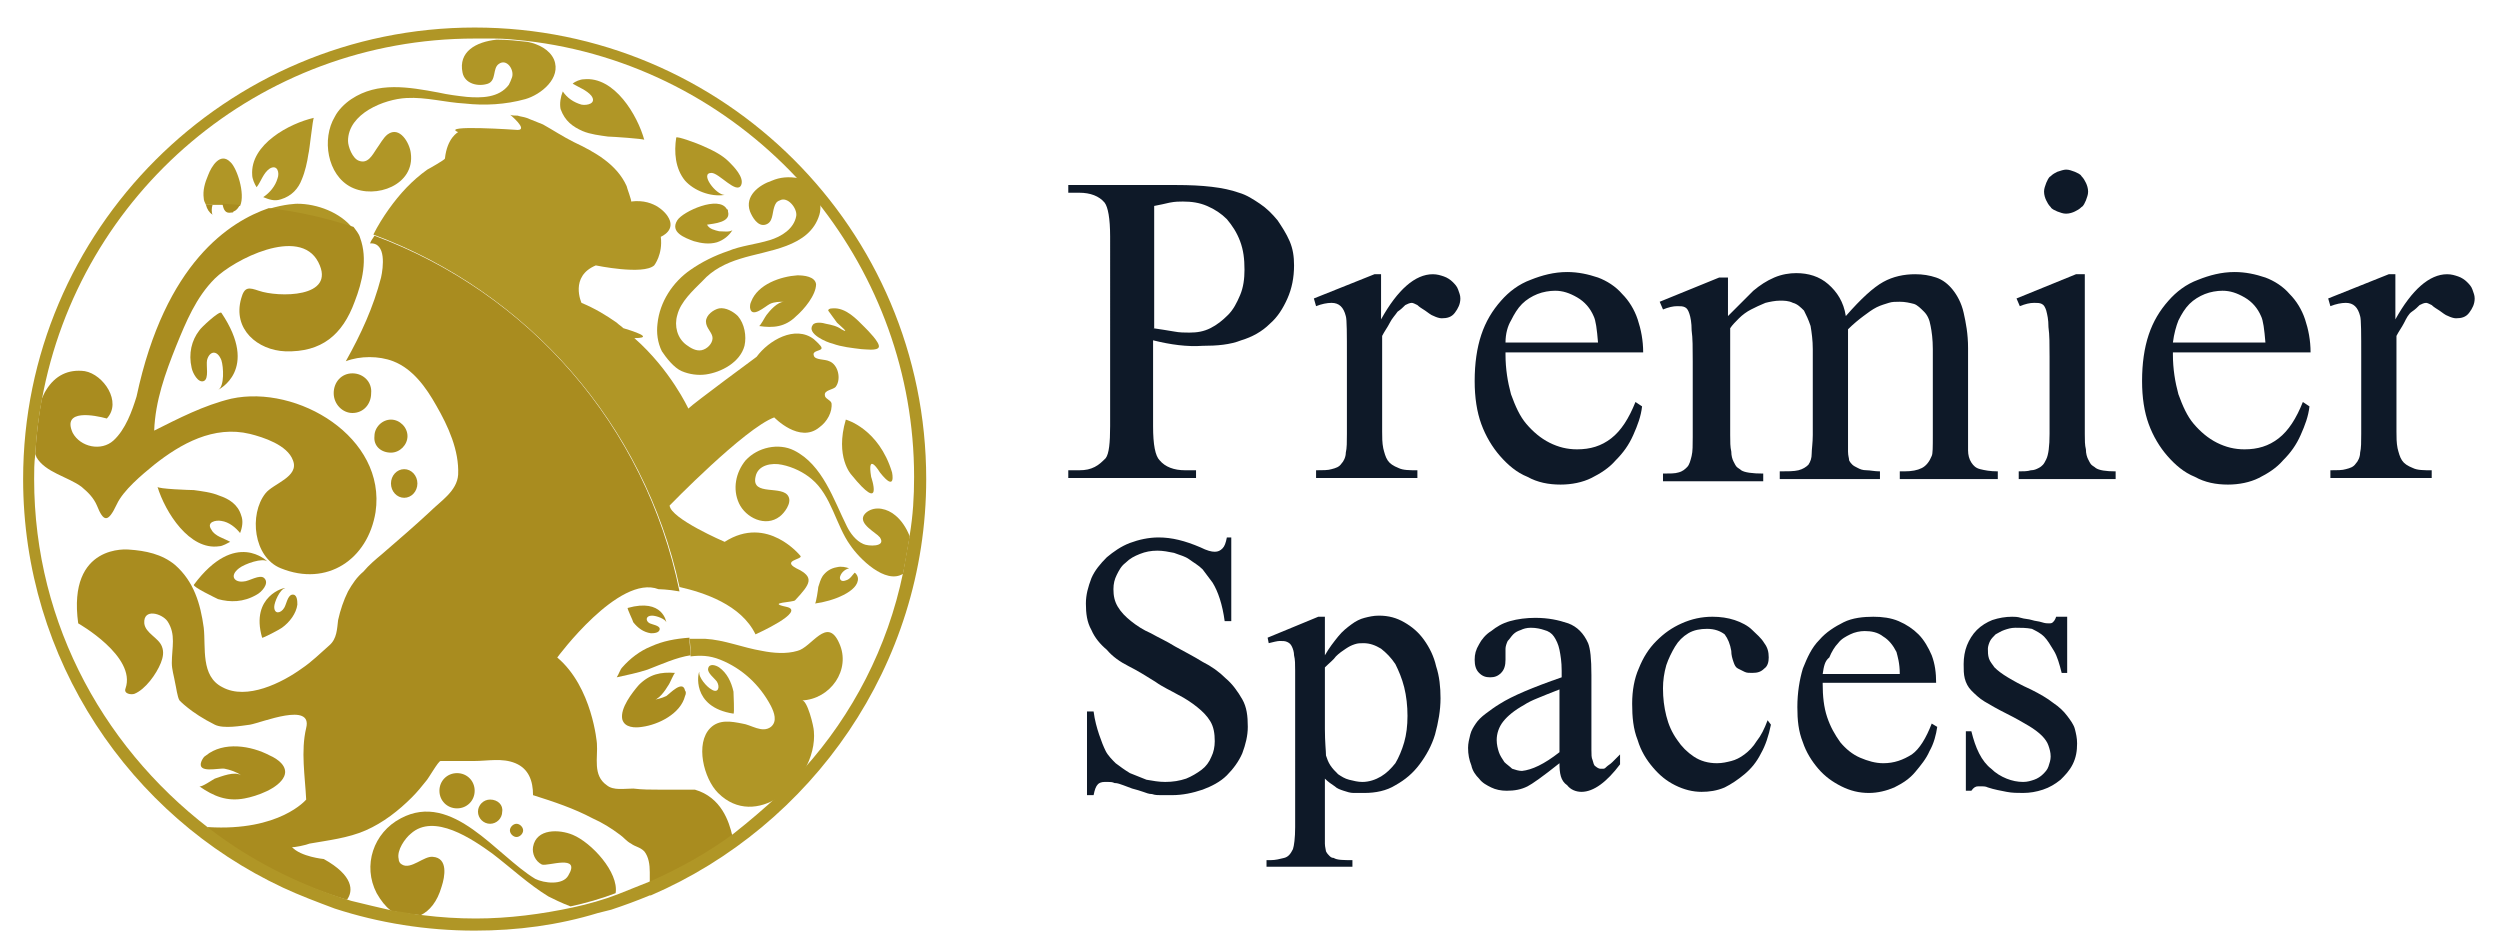 <?xml version="1.0" encoding="utf-8"?>
<!-- Generator: Adobe Illustrator 24.1.0, SVG Export Plug-In . SVG Version: 6.00 Build 0)  -->
<svg version="1.1" id="Capa_1" xmlns="http://www.w3.org/2000/svg" xmlns:xlink="http://www.w3.org/1999/xlink" x="0px" y="0px"
	 viewBox="0 0 227 86" style="enable-background:new 0 0 227 86;" xml:space="preserve">
<style type="text/css">
	.st0{fill:none;}
	.st1{fill:#B09626;}
	.st2{fill:#A98C1F;}
	.st3{fill:#0E1928;}
</style>
<g>
	<g>
		<path class="st0" d="M59.1,79.1c0-0.7-0.1-1.4-0.5-1.9c-0.3-0.4-0.8-0.5-1.2-0.7c-0.3-0.2-0.6-0.5-1-0.8c-0.8-0.6-1.6-1.1-2.5-1.5
			c-1.7-0.9-3.6-1.5-5.4-2.1c0-1.2-0.3-2.4-1.6-2.9c-1.2-0.5-2.5-0.2-3.8-0.2c-1,0-2,0-3,0c-0.2,0-1.2,1.6-1.3,1.8
			c-0.4,0.5-0.9,1-1.3,1.5c-1.2,1.2-2.6,2.3-4.2,3c-1.6,0.7-3.4,0.9-5.1,1.2c-0.2,0-1.5,0.4-1.6,0.3c0.8,0.9,2.9,1.1,2.9,1.1
			c2.7,1.5,2.7,2.9,2.2,3.8c1.3,0.4,2.5,0.7,3.8,0.9c-0.5-0.4-0.9-0.9-1.3-1.6c-1.3-2.5-0.3-5.5,2.2-6.8c4.7-2.5,8.6,3.4,12.2,5.5
			c0.8,0.4,2.5,0.6,3-0.3c1.2-2-2-0.8-2.4-1c-0.6-0.3-0.9-1-0.8-1.6c0.3-1.7,2.4-1.6,3.6-1.1c1.7,0.7,4.2,3.4,4,5.4
			c1-0.4,2-0.8,3-1.2C59.1,79.7,59.1,79.3,59.1,79.1z M41.5,73.3c-0.9,0-1.6-0.7-1.6-1.6s0.7-1.6,1.6-1.6c0.9,0,1.6,0.7,1.6,1.6
			S42.4,73.3,41.5,73.3z M44.5,74.8c-0.6,0-1.1-0.5-1.1-1.1c0-0.6,0.5-1.1,1.1-1.1c0.6,0,1.1,0.5,1.1,1.1
			C45.7,74.3,45.2,74.8,44.5,74.8z M46.9,76c-0.3,0-0.6-0.3-0.6-0.6c0-0.3,0.3-0.6,0.6-0.6c0.3,0,0.6,0.3,0.6,0.6
			C47.5,75.7,47.2,76,46.9,76z"/>
		<path class="st0" d="M19,75.1C19,75.1,19,75.1,19,75.1c6.6,0.3,9-2.5,9-2.5c-0.1-2.1-0.5-4.4,0-6.5c0.6-2.4-4.1-0.5-5.1-0.3
			c-0.8,0.1-2.4,0.4-3.2,0c-2.2-1.1-3.2-2.2-3.2-2.2c-0.3-0.3-0.4-1.2-0.4-1.6c-0.1-0.6-0.3-1.2-0.3-1.8c0-1.3,0.4-2.5-0.4-3.8
			c-0.5-0.7-2.2-1.2-2.1,0.2c0.1,0.9,1.3,1.3,1.6,2.1c0.2,0.5,0,1-0.1,1.5c-0.4,1-1.4,2.4-2.4,2.8c-0.3,0.1-1,0.1-0.8-0.5
			c0.9-2.9-4.3-5.9-4.3-5.9c-1-7.3,4.6-6.7,4.6-6.7c1.5,0.2,3,0.4,4.2,1.4c1.7,1.5,2.3,3.6,2.6,5.7c0.2,1.8-0.3,4.3,1.7,5.4
			c2.3,1.2,5.4-0.3,7.2-1.7c0.9-0.6,1.7-1.4,2.5-2.1c0.7-0.6,0.7-1.5,0.8-2.3c0.1-0.9,0.5-1.8,0.9-2.6c0.3-0.7,0.8-1.3,1.4-1.8
			c0.6-0.5,1.2-1.1,1.7-1.6c1.4-1.3,2.8-2.5,4.3-3.8c1-0.9,2.5-1.9,2.6-3.4c0.1-2.2-0.9-4.4-2-6.3c-0.9-1.6-2.1-3.3-3.9-4
			c-1.3-0.5-2.9-0.5-4.3,0c1.3-2.5,2.4-4.9,3.2-7.6c0.2-0.9,0.5-3.2-1-3.1c0.1-0.2,0.2-0.4,0.4-0.7c0.4-0.8,0.9-1.6,1.4-2.3
			c1-1.4,2.1-2.6,3.5-3.6c0.1-0.1,1.6-0.9,1.6-1c0.1-1.9,1.2-2.4,1.2-2.4c-1.7-0.7,5.4-0.2,5.4-0.2c0.9,0-0.7-1.4-0.7-1.4
			c0.1,0.1,0.6,0,0.7,0.1c0.3,0,0.5,0.1,0.8,0.2c0.5,0.1,1,0.3,1.5,0.6c1,0.5,1.9,1.1,2.8,1.6c1.9,0.9,3.9,2,4.8,4
			c0,0,0.5,1.3,0.4,1.4c2.3-0.3,3.3,1.3,3.3,1.3c0.9,1.3-0.6,1.9-0.6,1.9c0.1,1.6-0.6,2.6-0.6,2.6c-1,0.9-5.3,0-5.3,0
			c-2.4,1-1.3,3.4-1.3,3.4c1.2,0.5,2.2,1.1,3.2,1.8c0.2,0.2,0.4,0.3,0.6,0.5c2.1,0.6,2.3,0.9,1,0.9c3.2,3,4.9,6.4,4.9,6.4
			c0.5-0.4,6.2-4.7,6.2-4.7c1.1-1.5,3.4-2.8,5.2-1.6c0.1,0.1,0.7,0.6,0.7,0.8c0,0.3-0.9,0.2-0.7,0.7c0.1,0.5,1.1,0.4,1.4,0.5
			c0.8,0.4,1.1,1.6,0.6,2.3c-0.2,0.3-1.1,0.3-1,0.8c0,0.3,0.5,0.3,0.6,0.7c0.2,0.9-0.4,1.7-1.1,2.2c-1.9,1.5-4.1-0.9-4.1-0.9
			c-2.6,1-9.5,8-9.5,8c0.1,1.2,5,3.3,5,3.3c3.9-2.5,6.9,1.3,6.9,1.3c0.2,0.3-1.7,0.5-0.4,1.1c1.7,0.9,1.4,1.4-0.1,2.9
			c-0.2,0.2-2.8,0.2-0.8,0.6c1.8,0.4-2.8,2.5-2.8,2.5c-1.3-2.8-4.7-3.8-6.8-4.2c-1.1-0.2-1.9-0.2-1.9-0.2c-3.7-1.4-9.2,6.2-9.2,6.2
			c3.2,2.7,3.6,7.8,3.6,7.8c0.1,1.3-0.4,2.9,0.9,3.8c0.7,0.5,1.7,0.3,2.4,0.3c0.8,0,1.6,0.1,2.4,0.1c0.6,0,1.1,0,1.7,0
			c0.5,0,1,0,1.5,0c2.4,0.7,3.2,2.9,3.4,4.2c1.5-1.1,2.8-2.2,4.1-3.5c-1.7,1.1-3.8,1.3-5.5-0.4c-1.3-1.3-2-4.4-0.7-5.9
			c0.8-0.8,1.9-0.6,2.9-0.4c0.7,0.2,1.8,1,2.6,0.3c0.6-0.5,0.3-1.3,0-1.9c-1-1.9-2.6-3.4-4.6-4.2c-0.9-0.4-1.8-0.4-2.7-0.3
			c-1.3,0.2-2.5,0.7-3.9,1.3c-0.9,0.3-1.9,0.5-2.8,0.7c0.1-0.3,0.3-0.6,0.5-0.9c0.7-0.8,1.6-1.5,2.6-1.9c1.1-0.5,2.3-0.7,3.5-0.8
			c0.5,0,0.9,0,1.4,0c1.8,0.1,3.5,0.9,5.2,1.1c1,0.2,2.2,0.3,3.2,0c1.3-0.4,2.7-3.2,3.8-0.7c1.1,2.5-0.8,5.1-3.4,5.2
			c0.5,0,1.1,2.5,1.1,2.8c0.1,1.2-0.2,2.4-0.9,3.5c4.4-5,7.6-11,9-17.7c-1.7,0.9-4-1.4-4.8-2.6c-1.2-1.8-1.7-4.5-3.5-6
			C73,42.9,72,42.4,71,42.2c-0.9-0.2-2.2,0.1-2.4,1.1c-0.4,1.8,2.5,0.7,3,1.8c0.3,0.6-0.4,1.5-0.8,1.8c-1.3,1-3,0.1-3.7-1.2
			c-0.6-1.3-0.4-2.8,0.6-3.9c1.1-1.2,2.9-1.6,4.4-0.9c2.5,1.3,3.6,4.5,4.8,6.9c0.3,0.7,0.8,1.4,1.5,1.6c0.4,0.2,2.1,0.2,1.5-0.6
			c0-0.1-0.1-0.1-0.2-0.2c-0.6-0.5-2-1.3-1-2.1c0.7-0.6,1.9-0.3,2.6,0.3c0.5,0.4,1,1.2,1.3,1.9c0.2-1.7,0.4-3.5,0.4-5.3
			c0-9.5-3.3-18.2-8.8-25c0,0.4,0,0.7-0.1,1.1c-0.9,3-4.7,3.2-7.2,4c-1.3,0.4-2.5,1-3.4,2c-0.9,0.9-1.9,1.9-2.3,3.1
			c-0.3,1,0.1,2.1,0.8,2.7c0.4,0.3,0.9,0.6,1.4,0.5c0.5-0.1,1.1-0.5,1-1.1c0-0.6-0.6-1-0.6-1.5c0-0.6,0.6-1.1,1.2-1.2
			c0.6-0.1,1.2,0.2,1.7,0.7c0.7,0.7,0.9,1.7,0.6,2.7c-0.4,1.5-2,2.4-3.5,2.6c-0.7,0.1-1.5,0-2.2-0.3c-0.7-0.3-1.5-1.2-1.8-1.8
			c-0.4-0.8-0.5-1.6-0.4-2.5c0.2-2,1.4-3.7,3-4.9c1-0.7,2.2-1.3,3.4-1.7c1.3-0.4,2.6-0.6,3.8-1c1.1-0.3,2.3-1,2.4-2.2
			c0.1-0.7-0.7-1.8-1.5-1.4c-0.3,0.1-0.4,0.4-0.5,0.6c-0.2,0.6-0.1,1.4-0.8,1.6c-0.7,0.2-1.2-0.7-1.4-1.2c-0.4-1.4,0.9-2.4,2-2.8
			c0.7-0.3,1.5-0.3,2.2-0.2C65.9,9.5,57.3,4.9,47.6,3.8c1,0.3,2,0.7,2.4,1.6c0.7,1.7-1.2,3.1-2.6,3.6c-1.8,0.5-3.6,0.6-5.5,0.4
			c-1.8-0.2-3.5-0.6-5.3-0.5c-2.1,0.1-5.3,1.5-5.3,3.9c0,0.6,0.5,1.6,1,1.8c0.8,0.3,1.2-0.5,1.6-1.1c0.3-0.4,0.6-1,1-1.3
			c1.1-0.8,2,0.7,2.1,1.7c0.4,2.9-3.2,4.2-5.4,3.1c-2.2-1.1-2.7-4.4-1.5-6.4c0.4-0.6,0.9-1.2,1.5-1.6c2.4-1.6,5.3-1.2,7.9-0.6
			c0.9,0.2,1.7,0.3,2.6,0.4c1.3,0.1,2.9,0.1,3.8-1.1c0.1-0.2,0.3-0.4,0.3-0.7c0.2-0.7-0.5-1.7-1.2-1.1c-0.6,0.4-0.2,1.5-1,1.8
			c-0.9,0.3-2.1-0.1-2.3-1c-0.4-1.9,1.2-2.8,2.9-3c-0.6,0-1.2,0-1.8,0C23.5,3.5,7.2,17.6,3.8,36.2C3.9,36,4,35.7,4.1,35.5
			c0.8-1.3,2-1.9,3.5-1.7c1.7,0.2,3.4,2.7,2,4.3c-1.1-0.4-4.1-0.9-3.1,1.3c0.7,1.4,2.6,1.7,3.7,0.7c1-0.9,1.7-2.6,2.1-4
			c2.6-12.2,8.6-15.9,12-17.1c1.6-0.5,2.7-0.5,2.7-0.5c1.7,0,3.8,0.8,5,2.2c0.2,0.3,0.5,0.6,0.6,1c0.7,1.8,0.1,4-0.5,5.8
			c-1.1,3-3,4.6-6.3,4.5c-2.6-0.1-4.8-2-4-4.8c0.3-1,0.7-0.9,1.6-0.7c1.7,0.5,7.1,0.7,5.4-2.6c-1.7-3.2-7.7-0.1-9.4,1.5
			c-1.7,1.7-2.6,3.9-3.5,6.1c-1,2.5-1.9,5-2,7.7c2.3-1.1,4.6-2.3,7-2.9c6-1.4,14.2,3.5,13.1,10.3c-0.7,4.3-4.4,6.8-8.6,5.1
			c-2.5-1-2.9-4.9-1.4-6.8c0.7-0.8,3.1-1.5,2.5-3c-0.5-1.3-2.7-2-3.9-2.4c-3.3-0.8-6.2,0.9-8.7,2.8c-1.1,0.9-2.8,2.2-3.4,3.6
			c-0.8,1.7-1.2,1.6-1.8,0.1c-0.3-0.8-0.8-1.2-1.4-1.7c-1.2-0.9-3.3-1.3-4.1-2.6c-0.1-0.1-0.1-0.2-0.1-0.3c0,0.7-0.1,1.5-0.1,2.2
			c0,13.3,6.5,25.1,16.6,32.4C19.2,75.4,19,75.1,19,75.1z M63.4,61c-0.1,0.5,0.7,1.4,1.1,1.6c0.6,0.4,0.8-0.2,0.5-0.7
			c-0.2-0.3-0.9-0.8-0.8-1.2c0.1-0.5,0.7-0.2,1-0.1c0.7,0.5,1.2,1.4,1.3,2.2c0,0.2,0.1,2,0,2C62.7,64.2,63.4,61,63.4,61z M58,62.2
			c0.9-1,2-1.2,3.3-1.2c-0.1,0-0.5,1-0.6,1.1c-0.3,0.5-0.8,1.3-1.5,1.4c0.4,0,0.9-0.1,1.3-0.4c0.4-0.2,1.5-1.5,1.7-0.5
			c0,0.2,0,0.3,0,0.5c-0.5,1.6-2.4,2.6-3.9,2.8c-0.6,0.1-1.6,0.1-1.8-0.7C56.4,64.3,57.4,62.9,58,62.2z M59.2,55.9
			c-0.6,0-0.6,0.4-0.2,0.7c0.2,0.1,0.9,0.2,0.9,0.5c0,0.3-0.5,0.4-0.8,0.4c-0.7-0.1-1.3-0.5-1.6-1c-0.1-0.1-0.6-1.2-0.5-1.3
			c3.2-0.9,3.5,1.4,3.5,1.4C60.5,56.2,59.6,55.9,59.2,55.9z M74.4,53.3c0.1-0.3,0.2-0.7,0.4-1c0.2-0.4,0.6-0.7,1.3-0.8
			c0.4-0.1,0.7,0,1.1,0.1c-0.4,0.2-0.7,0.4-0.8,0.7c-0.1,0.2,0,0.6,0.5,0.4c0.4-0.1,0.5-0.5,0.8-0.7c0.1,0.1,0.2,0.3,0.3,0.5
			c0.1,1.3-2.3,2.1-3.7,2.3C74.2,54.8,74.4,53.4,74.4,53.3z M79.9,42.9c0,0-1.1-2-0.8,0.4c0,0,1.2,3.4-1.8-0.2c0,0-1.5-1.6-0.5-5
			c0,0,3,0.9,4.2,4.8C80.9,42.9,81.4,44.8,79.9,42.9z M75.2,29.5c0.5,0.1,1,0.2,1.4,0.5c0.9,0.6-0.3-0.4-0.4-0.6l-0.8-1.1
			c0-0.1,0.2-0.2,0.4-0.2c1.1,0,2.1,1,2.9,1.7c0.3,0.3,1.4,1.4,1.3,1.8c-0.1,0.4-1.3,0.2-1.6,0.2c-0.9-0.1-1.8-0.2-2.6-0.5
			c-0.5-0.2-2.4-0.9-1.7-1.7C74.2,29.2,74.8,29.4,75.2,29.5z M68.2,27.4c0.6-1.6,2.6-2.3,4.2-2.4c0.6,0,1.6,0.1,1.7,0.8
			c0.1,1-1,2.3-1.8,2.9c-1,0.9-2.1,1-3.4,0.9c0.1,0,0.6-0.9,0.7-1c0.3-0.4,1-1.3,1.6-1.2c-0.4,0-0.9,0.1-1.3,0.2
			c-0.4,0.2-1.6,1.4-1.8,0.3C68.1,27.8,68.1,27.6,68.2,27.4z M65.1,21.9c-0.7,0.2-1.4,0.1-2.1-0.1c-0.8-0.2-2.2-0.8-1.5-1.9
			c0.5-0.8,3.8-2.3,4.5-1c0,0.1,0.1,0.1,0.1,0.2c0.3,1-1.3,1.1-1.9,1.2c0.3,0.4,0.7,0.6,1.1,0.6c0.4,0.1,0.9,0.1,1.2-0.1
			C66.2,21.4,65.7,21.8,65.1,21.9z M61.4,12.5c0-0.2,2.2,0.6,2.3,0.7c0.9,0.4,1.8,0.9,2.5,1.5c0.4,0.4,1.4,1.4,1.1,2.1
			c-0.4,0.9-2-1.2-2.7-1.1c-1.1,0.1,0.4,2,1.2,2c-1.3,0.2-2.7-0.3-3.6-1.3C61.3,15.3,61.2,13.8,61.4,12.5z M51.1,8.4
			c0.4,0.6,1,1,1.7,1.2c0.5,0.1,1.4,0,0.9-0.8C53.4,8.2,52.5,8,52,7.7c0.3-0.2,0.7-0.4,1-0.4c2.8-0.3,4.8,3.2,5.5,5.5
			c0-0.1-3-0.3-3.3-0.3c-0.8-0.1-1.6-0.2-2.3-0.5C52,11.5,51.3,11,50.9,10C50.8,9.4,50.9,8.9,51.1,8.4z M21.8,18.7
			c-0.1,0.3-0.3,0.5-0.6,0.6c-0.1,0-0.1,0-0.2,0.1c-0.5,0.1-0.7-0.3-0.8-0.7c-0.3,0-0.6,0-0.9,0c-0.1,0.3-0.1,0.7,0,0.9
			c-0.3-0.3-0.5-0.6-0.7-0.9c-0.1-0.2-0.2-0.4-0.2-0.6c-0.1-0.7,0.1-1.4,0.4-2.1c0.3-0.7,1.1-2,2.1-1.2
			C21.5,15.2,22.3,17.6,21.8,18.7z M28.1,14c-0.1,0.7-0.3,1.6-0.6,2.3c-0.4,0.8-0.9,1.6-1.9,1.8c-0.6,0.2-1.1,0-1.6-0.2
			c0.6-0.4,1.1-1,1.3-1.7c0.1-0.5,0-1.4-0.7-0.9c-0.6,0.3-0.8,1.1-1.2,1.7c-0.2-0.3-0.4-0.7-0.4-1.1c-0.2-2.8,3.4-4.7,5.7-5.2
			C28.4,10.7,28.1,13.7,28.1,14z M19.8,35.3c0.6-0.3,0.6-2,0.3-2.7c-0.4-1.1-1.1-0.8-1.3,0c-0.1,0.5,0.2,1.7-0.3,1.9
			c-0.6,0.3-1-0.7-1.1-1.2c-0.3-1.3,0.1-2.5,0.7-3.4c0.1-0.2,1.8-1.8,1.9-1.6C23.6,33.6,19.8,35.3,19.8,35.3z M38,43.9
			c0,0.7-0.6,1.3-1.2,1.3c-0.7,0-1.2-0.6-1.2-1.3c0-0.7,0.6-1.3,1.2-1.3C37.4,42.7,38,43.2,38,43.9z M32,37.4c-1,0-1.7-0.8-1.7-1.8
			c0-1,0.8-1.8,1.7-1.8c1,0,1.7,0.8,1.7,1.8C33.8,36.6,33,37.4,32,37.4z M33.9,39.6c0-0.8,0.7-1.5,1.5-1.5c0.8,0,1.5,0.7,1.5,1.5
			c0,0.8-0.7,1.5-1.5,1.5C34.6,41.1,33.9,40.5,33.9,39.6z M25.9,53.3c-0.5,0.1-0.9,1.3-1,1.7c0,0.7,0.5,0.7,0.9,0.1
			c0.2-0.3,0.3-1.1,0.7-1.2c0.5-0.1,0.5,0.6,0.5,0.9c-0.2,0.9-0.7,1.6-1.4,2.1c-0.1,0.1-1.8,1-1.8,0.9
			C22.7,54.1,25.9,53.3,25.9,53.3z M24.3,51c-0.5-0.5-2.1,0.1-2.6,0.6c-0.9,0.7-0.4,1.3,0.4,1.2c0.5-0.1,1.5-0.7,1.9-0.3
			c0.4,0.5-0.3,1.2-0.7,1.5c-1.2,0.7-2.4,0.8-3.5,0.4c-0.2-0.1-2.3-1.1-2.2-1.3C21.4,48,24.3,51,24.3,51z M17.6,44.5
			c0.8,0.1,1.6,0.2,2.3,0.5c0.9,0.3,1.6,0.8,2,1.8c0.2,0.6,0.1,1.1-0.1,1.6c-0.4-0.6-1.1-1-1.7-1.1c-0.5-0.1-1.4,0.1-0.9,0.8
			c0.4,0.6,1.2,0.7,1.7,1.1c-0.3,0.2-0.7,0.4-1,0.4c-2.7,0.4-4.9-3.1-5.6-5.3C14.4,44.4,17.3,44.5,17.6,44.5z M19.5,70.6
			c0.6-0.3,1.8-0.7,2.4-0.3c-0.4-0.3-1-0.5-1.5-0.6c-0.5-0.1-2.5,0.4-2.1-0.7c0.1-0.2,0.2-0.4,0.4-0.5c1.6-1.3,4.2-0.8,5.8,0
			c0.7,0.4,1.7,1.1,1.3,1.9c-0.5,1.1-2.5,1.8-3.6,2c-1.6,0.3-2.8-0.2-4.1-1.2C18.3,71.4,19.4,70.7,19.5,70.6z"/>
		<path class="st0" d="M44.7,77.6c-1.7-1.4-5.3-3.8-7.4-1.8c-0.4,0.4-1.2,1.5-1.1,2.3c0,0.2,0.1,0.3,0.3,0.5c0.7,0.5,2-0.8,2.8-0.7
			c1.3,0.1,1,1.8,0.8,2.7c-0.4,1.3-1.1,2.2-1.9,2.6c1.6,0.2,3.2,0.3,4.8,0.3c3,0,6-0.4,8.8-1c-0.8-0.3-1.6-0.7-2-0.9
			C48,80.4,46.4,78.9,44.7,77.6z"/>
		<path class="st1" d="M42,6.6c0.2,1,1.4,1.3,2.3,1c0.8-0.3,0.4-1.4,1-1.8C46,5.3,46.7,6.3,46.5,7c-0.1,0.3-0.2,0.5-0.3,0.7
			c-0.9,1.2-2.5,1.2-3.8,1.1c-0.9-0.1-1.7-0.2-2.6-0.4c-2.7-0.5-5.5-1-7.9,0.6c-0.6,0.4-1.2,1-1.5,1.6c-1.2,2-0.7,5.3,1.5,6.4
			c2.2,1.1,5.8-0.2,5.4-3.1c-0.1-0.9-1-2.5-2.1-1.7c-0.4,0.3-0.7,0.9-1,1.3c-0.4,0.6-0.8,1.4-1.6,1.1c-0.6-0.2-1-1.3-1-1.8
			c0-2.5,3.3-3.8,5.3-3.9c1.8-0.1,3.5,0.4,5.3,0.5c1.8,0.2,3.7,0.1,5.5-0.4c1.4-0.4,3.3-1.9,2.6-3.6c-0.4-0.9-1.4-1.4-2.4-1.6
			c-0.9-0.1-1.8-0.2-2.8-0.2C43.2,3.8,41.6,4.7,42,6.6z"/>
		<path class="st1" d="M52.9,11.9c0.7,0.3,1.6,0.4,2.3,0.5c0.3,0,3.3,0.2,3.3,0.3c-0.6-2.2-2.7-5.8-5.5-5.5c-0.3,0-0.8,0.2-1,0.4
			c0.5,0.3,1.3,0.6,1.7,1.1c0.5,0.7-0.4,0.9-0.9,0.8c-0.7-0.2-1.3-0.6-1.7-1.2c-0.2,0.5-0.3,1.1-0.2,1.6C51.3,11,52,11.5,52.9,11.9z
			"/>
		<path class="st1" d="M77.9,52.5c0-0.1-0.1-0.4-0.3-0.5c-0.2,0.2-0.4,0.6-0.8,0.7c-0.5,0.2-0.6-0.2-0.5-0.4
			c0.1-0.3,0.4-0.6,0.8-0.7c-0.3-0.1-0.7-0.2-1.1-0.1c-0.6,0.1-1,0.4-1.3,0.8c-0.2,0.3-0.3,0.7-0.4,1c0,0.1-0.2,1.5-0.3,1.5
			C75.6,54.6,78,53.7,77.9,52.5z"/>
		<path class="st1" d="M22.9,15.9c0,0.3,0.2,0.8,0.4,1.1c0.4-0.5,0.6-1.3,1.2-1.7c0.7-0.4,0.9,0.4,0.7,0.9c-0.2,0.7-0.7,1.3-1.3,1.7
			c0.5,0.2,1,0.4,1.6,0.2c1-0.3,1.6-1,1.9-1.8c0.3-0.7,0.5-1.6,0.6-2.3c0.1-0.3,0.4-3.3,0.5-3.3C26.3,11.2,22.7,13.1,22.9,15.9z"/>
		<path class="st1" d="M65.8,17.7c-0.8,0-2.3-2-1.2-2c0.7,0,2.3,2,2.7,1.1c0.3-0.7-0.7-1.7-1.1-2.1c-0.7-0.7-1.6-1.1-2.5-1.5
			c-0.2-0.1-2.3-0.9-2.3-0.7c-0.2,1.3-0.1,2.8,0.8,3.9C63,17.3,64.5,17.9,65.8,17.7z"/>
		<path class="st1" d="M65.3,21c-0.4-0.1-0.9-0.2-1.1-0.6c0.6-0.1,2.2-0.2,1.9-1.2c0-0.1,0-0.2-0.1-0.2c-0.7-1.3-4,0.2-4.5,1
			c-0.7,1.1,0.7,1.6,1.5,1.9c0.7,0.2,1.4,0.3,2.1,0.1c0.6-0.2,1.1-0.6,1.4-1.1C66.2,21.1,65.7,21,65.3,21z"/>
		<path class="st1" d="M18.9,15.9c-0.3,0.7-0.5,1.4-0.4,2.1c0,0.2,0.1,0.4,0.2,0.6c0.2,0,0.4,0,0.6,0c0.3,0,0.6,0,0.9,0
			c0.5,0,1.1,0,1.6,0.1c0.5-1.1-0.3-3.5-0.9-4C20,13.8,19.2,15.1,18.9,15.9z"/>
		<path class="st1" d="M70.1,16.4c-1.2,0.4-2.5,1.4-2,2.8c0.2,0.5,0.7,1.4,1.4,1.2c0.7-0.2,0.6-1,0.8-1.6c0.1-0.3,0.2-0.5,0.5-0.6
			c0.7-0.4,1.6,0.7,1.5,1.4c-0.2,1.2-1.4,1.9-2.4,2.2c-1.3,0.4-2.6,0.5-3.8,1c-1.2,0.4-2.4,1-3.4,1.7c-1.6,1.1-2.8,2.9-3,4.9
			c-0.1,0.8,0,1.7,0.4,2.5c0.4,0.6,1.1,1.5,1.8,1.8c0.7,0.3,1.5,0.4,2.2,0.3c1.4-0.2,3.1-1.1,3.5-2.6c0.2-0.9,0-2-0.6-2.7
			c-0.4-0.4-1.1-0.8-1.7-0.7c-0.5,0.1-1.2,0.6-1.2,1.2c0,0.6,0.6,1,0.6,1.5c0,0.5-0.5,1-1,1.1c-0.5,0.1-1-0.2-1.4-0.5
			c-0.8-0.6-1.1-1.7-0.8-2.7c0.3-1.2,1.4-2.2,2.3-3.1c0.9-1,2.1-1.6,3.4-2c2.5-0.8,6.3-1,7.2-4c0.1-0.3,0.1-0.7,0.1-1.1
			c-0.6-0.8-1.3-1.5-1.9-2.2C71.6,16,70.8,16.1,70.1,16.4z"/>
		<path class="st1" d="M69.9,27.6c0.4-0.2,0.9-0.2,1.3-0.2c-0.6,0-1.3,0.8-1.6,1.2c-0.1,0.1-0.6,1.1-0.7,1c1.3,0.2,2.4,0.1,3.4-0.9
			c0.7-0.6,1.8-1.9,1.8-2.9C74,25.1,73,25,72.4,25c-1.5,0.1-3.6,0.8-4.2,2.4c-0.1,0.2-0.1,0.4-0.1,0.5C68.2,29,69.5,27.8,69.9,27.6z
			"/>
		<path class="st1" d="M75.6,31.2c0.8,0.3,1.8,0.4,2.6,0.5c0.3,0,1.5,0.2,1.6-0.2c0.1-0.4-1-1.5-1.3-1.8c-0.7-0.7-1.7-1.8-2.9-1.7
			c-0.3,0-0.4,0.1-0.4,0.2l0.8,1.1c0.2,0.2,1.3,1.1,0.4,0.6c-0.4-0.3-0.9-0.4-1.4-0.5c-0.3-0.1-1-0.2-1.2,0.1
			C73.2,30.3,75.1,31.1,75.6,31.2z"/>
		<path class="st1" d="M76.8,38.1c-1,3.4,0.5,5,0.5,5c3,3.7,1.8,0.2,1.8,0.2c-0.4-2.4,0.8-0.4,0.8-0.4c1.5,1.9,1.1,0,1.1,0
			C79.8,38.9,76.8,38.1,76.8,38.1z"/>
		<path class="st1" d="M81.3,46.8c-0.7-0.6-1.8-0.9-2.6-0.3c-1,0.8,0.4,1.6,1,2.1c0.1,0.1,0.1,0.1,0.2,0.2c0.6,0.9-1.1,0.8-1.5,0.6
			c-0.7-0.3-1.2-1-1.5-1.6c-1.2-2.4-2.2-5.6-4.8-6.9c-1.4-0.7-3.3-0.3-4.4,0.9c-0.9,1.1-1.2,2.6-0.6,3.9c0.6,1.3,2.4,2.2,3.7,1.2
			c0.4-0.3,1.1-1.2,0.8-1.8c-0.5-1.1-3.4,0-3-1.8c0.2-1.1,1.5-1.3,2.4-1.1c1,0.2,2,0.7,2.7,1.3c1.8,1.5,2.2,4.2,3.5,6
			c0.8,1.2,3.2,3.6,4.8,2.6c0.2-1.1,0.4-2.2,0.6-3.4C82.3,47.9,81.8,47.2,81.3,46.8z"/>
		<path class="st1" d="M66.6,64.8c0.1,0,0-1.8,0-2c-0.2-0.9-0.6-1.7-1.3-2.2c-0.3-0.2-0.9-0.4-1,0.1c-0.1,0.4,0.6,0.9,0.8,1.2
			c0.3,0.5,0.1,1.1-0.5,0.7c-0.4-0.2-1.2-1.1-1.1-1.6C63.4,61,62.7,64.2,66.6,64.8z"/>
		<path class="st1" d="M73.9,66.4c0-0.4-0.6-2.9-1.1-2.8c2.6-0.1,4.5-2.8,3.4-5.2c-1.1-2.5-2.5,0.4-3.8,0.7c-1,0.3-2.2,0.2-3.2,0
			c-1.8-0.3-3.4-1-5.2-1.1c-0.5,0-0.9,0-1.4,0c0.1,0.5,0.1,1.1,0.1,1.6c0.9-0.1,1.7-0.1,2.7,0.3c2,0.8,3.6,2.3,4.6,4.2
			c0.3,0.6,0.6,1.4,0,1.9c-0.8,0.6-1.8-0.2-2.6-0.3c-1-0.2-2.1-0.4-2.9,0.4c-1.4,1.4-0.6,4.6,0.7,5.9c1.7,1.7,3.8,1.5,5.5,0.4
			c0.8-0.8,1.6-1.6,2.3-2.4C73.7,68.8,74,67.5,73.9,66.4z"/>
		<path class="st1" d="M27,18.5c0,0-1.1,0-2.7,0.5c2.6,0.3,5.2,0.9,7.7,1.7C30.9,19.3,28.8,18.5,27,18.5z"/>
		<path class="st1" d="M68.6,57.6c0,0,4.7-2.1,2.8-2.5c-1.9-0.4,0.7-0.4,0.8-0.6c1.4-1.5,1.8-2.1,0.1-2.9c-1.3-0.7,0.5-0.8,0.4-1.1
			c0,0-3-3.8-6.9-1.3c0,0-4.9-2.1-5-3.3c0,0,6.8-7,9.5-8c0,0,2.3,2.4,4.1,0.9c0.7-0.5,1.2-1.4,1.1-2.2c-0.1-0.3-0.6-0.4-0.6-0.7
			c-0.1-0.5,0.8-0.5,1-0.8c0.5-0.7,0.2-2-0.6-2.3c-0.4-0.2-1.3-0.1-1.4-0.5c-0.2-0.5,0.7-0.4,0.7-0.7c0-0.2-0.6-0.7-0.7-0.8
			c-1.7-1.3-4.1,0.1-5.2,1.6c0,0-5.7,4.2-6.2,4.7c0,0-1.6-3.5-4.9-6.4c1.3,0,1-0.3-1-0.9c-0.2-0.2-0.4-0.3-0.6-0.5
			c-1-0.7-2-1.3-3.2-1.8c0,0-1.1-2.4,1.3-3.4c0,0,4.3,0.9,5.3,0c0,0,0.8-1,0.6-2.6c0,0,1.5-0.6,0.6-1.9c0,0-1-1.6-3.3-1.3
			c0.1,0-0.4-1.3-0.4-1.4c-0.9-2-2.9-3.1-4.8-4c-1-0.5-1.9-1.1-2.8-1.6c-0.5-0.2-1-0.4-1.5-0.6c-0.3-0.1-0.5-0.1-0.8-0.2
			c-0.2,0-0.6,0-0.7-0.1c0,0,1.7,1.4,0.7,1.4c0,0-7.1-0.5-5.4,0.2c0,0-1,0.5-1.2,2.4c0,0.1-1.4,0.9-1.6,1c-1.4,1-2.5,2.2-3.5,3.6
			c-0.5,0.7-1,1.5-1.4,2.3c14,5.2,24.6,17.2,27.8,32C63.9,53.8,67.3,54.9,68.6,57.6z"/>
		<path class="st2" d="M29.4,78c0,0-2.1-0.2-2.9-1.1c0.1,0.1,1.4-0.2,1.6-0.3c1.7-0.3,3.5-0.5,5.1-1.2c1.6-0.7,3-1.8,4.2-3
			c0.5-0.5,0.9-1,1.3-1.5c0.2-0.2,1.1-1.8,1.3-1.8c1,0,2,0,3,0c1.3,0,2.6-0.3,3.8,0.2c1.2,0.5,1.6,1.6,1.6,2.9
			c1.9,0.6,3.7,1.2,5.4,2.1c0.9,0.4,1.7,0.9,2.5,1.5c0.3,0.2,0.6,0.6,1,0.8c0.4,0.3,0.8,0.3,1.2,0.7c0.4,0.5,0.5,1.2,0.5,1.9
			c0,0.2,0,0.6,0,1c2.7-1.2,5.2-2.6,7.5-4.3c-0.3-1.3-1-3.5-3.4-4.2c-0.5,0-1,0-1.5,0c-0.6,0-1.1,0-1.7,0c-0.8,0-1.6,0-2.4-0.1
			c-0.8,0-1.8,0.2-2.4-0.3c-1.3-0.9-0.8-2.5-0.9-3.8c0,0-0.4-5.1-3.6-7.8c0,0,5.6-7.6,9.2-6.2c0,0,0.8,0,1.9,0.2
			C58.6,38.6,48,26.6,34,21.4c-0.1,0.2-0.3,0.4-0.4,0.7c1.5-0.1,1.2,2.2,1,3.1c-0.7,2.7-1.8,5.1-3.2,7.6c1.3-0.5,3-0.5,4.3,0
			c1.8,0.7,3,2.4,3.9,4c1.1,1.9,2.1,4.1,2,6.3c-0.1,1.5-1.6,2.4-2.6,3.4c-1.4,1.3-2.8,2.5-4.3,3.8c-0.6,0.5-1.2,1-1.7,1.6
			c-0.6,0.5-1,1.1-1.4,1.8c-0.4,0.8-0.7,1.7-0.9,2.6c-0.1,0.8-0.1,1.7-0.8,2.3c-0.8,0.7-1.6,1.5-2.5,2.1c-1.8,1.3-5,2.9-7.2,1.7
			c-2-1-1.5-3.6-1.7-5.4c-0.3-2.2-0.9-4.2-2.6-5.7c-1.2-1-2.7-1.3-4.2-1.4c0,0-5.6-0.6-4.6,6.7c0,0,5.3,3,4.3,5.9
			c-0.2,0.5,0.5,0.6,0.8,0.5c1-0.4,2-1.8,2.4-2.8c0.2-0.5,0.3-1,0.1-1.5c-0.3-0.8-1.5-1.2-1.6-2.1c-0.1-1.4,1.6-0.9,2.1-0.2
			c0.8,1.2,0.4,2.4,0.4,3.8c0,0.6,0.2,1.2,0.3,1.8c0.1,0.4,0.2,1.3,0.4,1.6c0,0,1,1.1,3.2,2.2c0.8,0.4,2.4,0.1,3.2,0
			c1.1-0.2,5.7-2.1,5.1,0.3c-0.5,2.1-0.1,4.4,0,6.5c0,0-2.4,2.9-8.9,2.5c0,0,0,0-0.1,0c0,0,0.3,0.3,0.7,0.7c3.6,2.6,7.6,4.6,12,5.9
			C32.1,80.9,32.1,79.5,29.4,78z"/>
		<path class="st2" d="M19.9,49.6c0.3,0,0.8-0.3,1-0.4c-0.5-0.3-1.4-0.5-1.7-1.1c-0.5-0.7,0.4-0.9,0.9-0.8c0.7,0.1,1.3,0.6,1.7,1.1
			c0.2-0.5,0.3-1.1,0.1-1.6c-0.3-1-1.1-1.5-2-1.8c-0.7-0.3-1.6-0.4-2.3-0.5c-0.3,0-3.3-0.1-3.3-0.3C15,46.5,17.2,50,19.9,49.6z"/>
		<path class="st2" d="M21,19.3c0.1,0,0.2,0,0.2-0.1c0.3-0.1,0.4-0.3,0.6-0.6c-0.5,0-1.1-0.1-1.6-0.1C20.3,19.1,20.5,19.4,21,19.3z"
			/>
		<path class="st2" d="M19.3,19.5c-0.1-0.2-0.1-0.6,0-0.9c-0.2,0-0.4,0-0.6,0C18.8,19,19,19.3,19.3,19.5z"/>
		<path class="st2" d="M58.3,66c1.5-0.2,3.5-1.2,3.9-2.8c0.1-0.2,0.1-0.4,0-0.5c-0.2-1-1.4,0.3-1.7,0.5c-0.4,0.2-0.9,0.3-1.3,0.4
			c0.6,0,1.2-0.9,1.5-1.4c0.1-0.1,0.5-1.1,0.6-1.1C60,61,59,61.2,58,62.2c-0.6,0.7-1.7,2.1-1.5,3.1C56.7,66.1,57.7,66.1,58.3,66z"/>
		<path class="st2" d="M22.2,72.5c1.1-0.2,3.1-0.9,3.6-2c0.4-0.9-0.6-1.6-1.3-1.9c-1.7-0.9-4.2-1.3-5.8,0c-0.2,0.1-0.3,0.3-0.4,0.5
			c-0.5,1.2,1.6,0.6,2.1,0.7c0.5,0.1,1.1,0.3,1.5,0.6c-0.6-0.4-1.8,0.1-2.4,0.3c-0.2,0.1-1.2,0.8-1.4,0.7
			C19.4,72.3,20.6,72.8,22.2,72.5z"/>
		<path class="st2" d="M23.8,57.9c0,0.1,1.7-0.8,1.8-0.9c0.7-0.5,1.3-1.3,1.4-2.1c0-0.3,0-1-0.5-0.9c-0.4,0.1-0.5,0.9-0.7,1.2
			c-0.3,0.5-0.9,0.6-0.9-0.1c0-0.4,0.5-1.6,1-1.7C25.9,53.3,22.7,54.1,23.8,57.9z"/>
		<path class="st2" d="M57,55.2c-0.1,0,0.5,1.2,0.5,1.3c0.4,0.5,0.9,0.9,1.6,1c0.2,0,0.8,0,0.8-0.4c0-0.3-0.7-0.4-0.9-0.5
			c-0.4-0.2-0.4-0.7,0.2-0.7c0.4,0,1.2,0.3,1.3,0.6C60.5,56.5,60.2,54.3,57,55.2z"/>
		<path class="st2" d="M17.6,53.1c-0.1,0.2,2,1.2,2.2,1.3c1.1,0.3,2.3,0.3,3.5-0.4c0.4-0.2,1.2-1,0.7-1.5c-0.4-0.4-1.4,0.3-1.9,0.3
			c-0.8,0.1-1.3-0.5-0.4-1.2c0.5-0.4,2.2-1,2.6-0.6C24.3,51,21.4,48,17.6,53.1z"/>
		<path class="st2" d="M18.1,30c-0.7,0.9-1,2.1-0.7,3.4c0.1,0.5,0.6,1.4,1.1,1.2c0.5-0.2,0.2-1.4,0.3-1.9c0.2-0.8,0.9-1,1.3,0
			c0.2,0.6,0.3,2.4-0.3,2.7c0,0,3.8-1.8,0.3-7C19.9,28.2,18.2,29.8,18.1,30z"/>
		<path class="st2" d="M59.1,58.7c-1,0.4-1.9,1.1-2.6,1.9c-0.2,0.2-0.3,0.6-0.5,0.9c0.9-0.2,1.9-0.4,2.8-0.7
			c1.3-0.5,2.6-1.1,3.9-1.3c0-0.5-0.1-1.1-0.1-1.6C61.3,58,60.2,58.2,59.1,58.7z"/>
		<path class="st2" d="M52,75.8c-1.2-0.5-3.3-0.6-3.6,1.1c-0.1,0.6,0.2,1.3,0.8,1.6c0.5,0.2,3.6-1,2.4,1c-0.5,0.9-2.2,0.7-3,0.3
			c-3.5-2.1-7.5-8-12.2-5.5c-2.5,1.3-3.5,4.3-2.2,6.8c0.4,0.7,0.8,1.2,1.3,1.6c0.9,0.2,1.8,0.3,2.7,0.4c0.8-0.4,1.5-1.2,1.9-2.6
			c0.3-0.9,0.6-2.6-0.8-2.7c-0.8-0.1-2,1.2-2.8,0.7c-0.2-0.1-0.3-0.3-0.3-0.5c-0.2-0.8,0.6-1.9,1.1-2.3c2.1-1.9,5.6,0.5,7.4,1.8
			c1.7,1.3,3.3,2.8,5.1,3.9c0.4,0.2,1.2,0.6,2,0.9c1.4-0.3,2.8-0.7,4.1-1.2C56.2,79.2,53.7,76.5,52,75.8z"/>
		<path class="st2" d="M41.5,70.2c-0.9,0-1.6,0.7-1.6,1.6s0.7,1.6,1.6,1.6c0.9,0,1.6-0.7,1.6-1.6S42.4,70.2,41.5,70.2z"/>
		<path class="st2" d="M44.5,72.6c-0.6,0-1.1,0.5-1.1,1.1c0,0.6,0.5,1.1,1.1,1.1c0.6,0,1.1-0.5,1.1-1.1
			C45.7,73.1,45.2,72.6,44.5,72.6z"/>
		<path class="st2" d="M46.9,74.8c-0.3,0-0.6,0.3-0.6,0.6c0,0.3,0.3,0.6,0.6,0.6c0.3,0,0.6-0.3,0.6-0.6
			C47.5,75.1,47.2,74.8,46.9,74.8z"/>
		<ellipse class="st2" cx="36.7" cy="43.9" rx="1.2" ry="1.3"/>
		<path class="st2" d="M35.5,41.1c0.8,0,1.5-0.7,1.5-1.5c0-0.8-0.7-1.5-1.5-1.5c-0.8,0-1.5,0.7-1.5,1.5
			C33.9,40.5,34.6,41.1,35.5,41.1z"/>
		<path class="st2" d="M32,33.9c-1,0-1.7,0.8-1.7,1.8c0,1,0.8,1.8,1.7,1.8c1,0,1.7-0.8,1.7-1.8C33.8,34.7,33,33.9,32,33.9z"/>
		<path class="st2" d="M7.4,44.2c0.6,0.5,1.1,1,1.4,1.7c0.6,1.5,1,1.6,1.8-0.1c0.6-1.3,2.3-2.7,3.4-3.6c2.4-1.9,5.4-3.6,8.7-2.8
			c1.2,0.3,3.4,1,3.9,2.4c0.6,1.5-1.8,2.1-2.5,3c-1.5,1.9-1.1,5.8,1.4,6.8c4.2,1.7,7.9-0.8,8.6-5.1c1-6.8-7.1-11.6-13.1-10.3
			c-2.5,0.6-4.8,1.8-7,2.9c0.1-2.7,1-5.2,2-7.7c0.9-2.2,1.8-4.4,3.5-6.1c1.7-1.7,7.7-4.8,9.4-1.5c1.7,3.3-3.7,3.2-5.4,2.6
			c-0.9-0.3-1.3-0.4-1.6,0.7c-0.8,2.8,1.5,4.7,4,4.8c3.3,0.1,5.2-1.5,6.3-4.5c0.7-1.8,1.2-3.9,0.5-5.8c-0.1-0.4-0.4-0.7-0.6-1
			c-2.5-0.8-5-1.4-7.7-1.7c-3.5,1.2-9.4,4.9-12,17.1c-0.4,1.3-1,3-2.1,4c-1.1,1-3,0.6-3.7-0.7c-1-2.2,2-1.6,3.1-1.3
			c1.4-1.5-0.3-4-2-4.3c-1.5-0.2-2.7,0.4-3.5,1.7C4,35.7,3.9,36,3.8,36.2c-0.3,1.6-0.5,3.3-0.6,5c0,0.1,0.1,0.2,0.1,0.3
			C4.1,42.9,6.2,43.3,7.4,44.2z"/>
		<path class="st1" d="M43.1,2.5c-22.6,0-41,18.4-41,41c0,16.4,9.7,30.6,23.6,37.1c1.5,0.7,3.1,1.3,4.7,1.9c4,1.3,8.3,2,12.7,2
			c3.9,0,7.6-0.5,11.2-1.6c0.4-0.1,0.8-0.2,1.2-0.3c1.2-0.4,2.3-0.8,3.5-1.3c0,0,0.1,0,0.1,0C73.7,75,84.1,60.4,84.1,43.5
			C84.1,20.8,65.7,2.5,43.1,2.5z M73,69.8c-0.7,0.8-1.5,1.6-2.3,2.4c-1.3,1.2-2.7,2.4-4.1,3.5c-2.3,1.7-4.8,3.1-7.5,4.3
			c-1,0.4-2,0.8-3,1.2c-1.3,0.5-2.7,0.9-4.1,1.2c-2.8,0.6-5.8,1-8.8,1c-1.6,0-3.2-0.1-4.8-0.3c-0.9-0.1-1.8-0.3-2.7-0.4
			c-1.3-0.3-2.6-0.6-3.8-0.9c-4.3-1.3-8.4-3.3-12-5.9C9.7,68.5,3.1,56.8,3.1,43.5c0-0.7,0-1.5,0.1-2.2c0.1-1.7,0.3-3.4,0.6-5
			C7.2,17.6,23.5,3.5,43.1,3.5c0.6,0,1.2,0,1.8,0c0.9,0,1.9,0.1,2.8,0.2c9.7,1.1,18.3,5.7,24.6,12.4c0.7,0.7,1.3,1.5,1.9,2.2
			c5.5,6.9,8.8,15.6,8.8,25c0,1.8-0.1,3.5-0.4,5.3c-0.2,1.1-0.4,2.3-0.6,3.4C80.6,58.8,77.4,64.9,73,69.8z"/>
	</g>
	<g>
		<path class="st3" d="M104.7,30.9v7.8c0,1.7,0.2,2.7,0.6,3.1c0.5,0.6,1.3,0.9,2.3,0.9h1v0.7H97v-0.7h1c0.6,0,1-0.1,1.4-0.3
			c0.4-0.2,0.7-0.5,1-0.8c0.3-0.4,0.4-1.4,0.4-2.9V21.5c0-1.7-0.2-2.7-0.5-3.1c-0.5-0.6-1.3-0.9-2.3-0.9h-1v-0.7h9.8
			c2.4,0,4.3,0.2,5.7,0.7c0.7,0.2,1.3,0.6,1.9,1c0.6,0.4,1.1,0.9,1.6,1.5c0.4,0.6,0.8,1.2,1.1,1.9c0.3,0.7,0.4,1.4,0.4,2.2
			c0,1.1-0.2,2.1-0.6,3c-0.4,0.9-0.9,1.7-1.6,2.3c-0.7,0.7-1.6,1.2-2.6,1.5c-1,0.4-2.2,0.5-3.5,0.5
			C107.8,31.5,106.3,31.3,104.7,30.9z M104.7,29.8c0.7,0.1,1.3,0.2,1.9,0.3c0.5,0.1,1,0.1,1.4,0.1c0.7,0,1.3-0.1,1.9-0.4
			c0.6-0.3,1.1-0.7,1.6-1.2c0.5-0.5,0.8-1.1,1.1-1.8c0.3-0.7,0.4-1.5,0.4-2.3c0-1-0.1-1.8-0.4-2.6c-0.3-0.8-0.7-1.4-1.2-2
			c-0.5-0.5-1.1-0.9-1.8-1.2c-0.7-0.3-1.4-0.4-2.2-0.4c-0.3,0-0.7,0-1.2,0.1c-0.4,0.1-0.9,0.2-1.4,0.3V29.8z"/>
		<path class="st3" d="M125.4,24.9v4.1c1.5-2.7,3.1-4.1,4.7-4.1c0.4,0,0.7,0.1,1,0.2c0.3,0.1,0.6,0.3,0.8,0.5
			c0.2,0.2,0.4,0.4,0.5,0.7c0.1,0.3,0.2,0.5,0.2,0.8c0,0.5-0.2,0.9-0.5,1.3c-0.3,0.4-0.7,0.5-1.2,0.5c-0.2,0-0.5-0.1-0.7-0.2
			c-0.3-0.1-0.5-0.3-0.8-0.5c-0.3-0.2-0.5-0.3-0.7-0.5c-0.2-0.1-0.4-0.2-0.5-0.2c-0.2,0-0.4,0.1-0.6,0.2c-0.2,0.2-0.4,0.4-0.7,0.6
			c-0.2,0.3-0.5,0.6-0.7,1c-0.2,0.4-0.5,0.8-0.7,1.2v8.7c0,0.5,0,1,0.1,1.5c0.1,0.4,0.2,0.8,0.4,1.1c0.2,0.3,0.5,0.5,1,0.7
			c0.4,0.2,1,0.2,1.7,0.2v0.7h-9.2v-0.7c0.6,0,1.1,0,1.4-0.1c0.4-0.1,0.7-0.2,0.9-0.5c0.2-0.2,0.4-0.6,0.4-1c0.1-0.4,0.1-1,0.1-1.7
			v-7c0-2.1,0-3.4-0.1-3.7c-0.2-0.8-0.6-1.2-1.3-1.2c-0.4,0-0.9,0.1-1.4,0.3l-0.2-0.7l5.5-2.2H125.4z"/>
		<path class="st3" d="M136.7,32.2c0,1.3,0.2,2.5,0.5,3.6c0.4,1.1,0.8,2,1.4,2.7c0.6,0.7,1.3,1.3,2.1,1.7c0.8,0.4,1.6,0.6,2.5,0.6
			c1.2,0,2.2-0.3,3.1-1c0.9-0.7,1.6-1.8,2.2-3.3l0.6,0.4c-0.1,0.9-0.4,1.7-0.8,2.6c-0.4,0.9-0.9,1.6-1.6,2.3
			c-0.6,0.7-1.4,1.2-2.2,1.6s-1.8,0.6-2.8,0.6c-1.1,0-2.1-0.2-3-0.7c-1-0.4-1.8-1.1-2.5-1.9c-0.7-0.8-1.3-1.8-1.7-2.9
			c-0.4-1.1-0.6-2.4-0.6-3.9c0-1.6,0.2-3,0.6-4.2c0.4-1.2,1-2.2,1.8-3.1c0.7-0.8,1.6-1.5,2.7-1.9c1-0.4,2.1-0.7,3.3-0.7
			c1,0,1.9,0.2,2.8,0.5c0.8,0.3,1.6,0.8,2.2,1.5c0.6,0.6,1.1,1.4,1.4,2.3c0.3,0.9,0.5,1.9,0.5,3H136.7z M136.7,31.1h8.4
			c-0.1-1.2-0.2-2-0.4-2.4c-0.3-0.7-0.8-1.3-1.5-1.7c-0.7-0.4-1.3-0.6-2-0.6c-0.5,0-1.1,0.1-1.6,0.3s-1,0.5-1.4,0.9
			c-0.4,0.4-0.7,0.9-1,1.5C136.9,29.6,136.7,30.3,136.7,31.1z"/>
		<path class="st3" d="M156.9,28.7c1.3-1.3,2.1-2.1,2.3-2.3c0.6-0.5,1.2-0.9,1.9-1.2s1.4-0.4,2-0.4c1.1,0,2.1,0.3,2.9,1
			c0.8,0.7,1.4,1.6,1.6,2.9c1.4-1.6,2.5-2.6,3.4-3.1c0.9-0.5,1.9-0.7,2.9-0.7c0.7,0,1.3,0.1,1.9,0.3c0.6,0.2,1.1,0.6,1.5,1.1
			c0.4,0.5,0.8,1.2,1,2.1c0.2,0.9,0.4,1.9,0.4,3.2v7.8c0,0.6,0,1.1,0,1.5c0,0.4,0.1,0.8,0.3,1.1c0.2,0.3,0.4,0.5,0.8,0.6
			c0.4,0.1,0.9,0.2,1.6,0.2v0.7h-8.9v-0.7h0.4c0.7,0,1.2-0.1,1.6-0.3c0.4-0.2,0.7-0.6,0.9-1.1c0.1-0.2,0.1-0.8,0.1-1.9v-7.8
			c0-0.9-0.1-1.6-0.2-2.1c-0.1-0.6-0.3-1-0.6-1.3c-0.3-0.3-0.6-0.6-0.9-0.7c-0.4-0.1-0.8-0.2-1.3-0.2c-0.4,0-0.7,0-1,0.1
			c-0.3,0.1-0.7,0.2-1.1,0.4c-0.4,0.2-0.8,0.5-1.2,0.8c-0.4,0.3-0.9,0.7-1.4,1.2l0,9.6c0,0.6,0,1.1,0,1.5c0,0.4,0.1,0.6,0.1,0.8
			c0.1,0.2,0.2,0.3,0.3,0.4c0.1,0.1,0.3,0.2,0.5,0.3c0.2,0.1,0.4,0.2,0.8,0.2c0.3,0,0.7,0.1,1.2,0.1v0.7h-9.1v-0.7
			c0.7,0,1.3,0,1.7-0.1c0.4-0.1,0.7-0.3,0.9-0.5c0.2-0.3,0.3-0.6,0.3-1c0-0.4,0.1-1,0.1-1.7v-7.8c0-0.8-0.1-1.5-0.2-2.1
			c-0.2-0.6-0.4-1-0.6-1.4c-0.3-0.3-0.6-0.6-1-0.7c-0.4-0.2-0.8-0.2-1.2-0.2c-0.4,0-0.9,0.1-1.3,0.2c-0.5,0.2-0.9,0.4-1.3,0.6
			s-0.8,0.5-1.1,0.8c-0.3,0.3-0.6,0.6-0.8,0.9v9.7c0,0.6,0,1.1,0.1,1.5c0,0.4,0.1,0.7,0.2,0.9c0.1,0.2,0.2,0.4,0.3,0.5
			c0.1,0.1,0.3,0.2,0.4,0.3c0.3,0.2,1,0.3,2,0.3v0.7H151v-0.7c0.6,0,1.1,0,1.4-0.1c0.4-0.1,0.6-0.3,0.8-0.5c0.2-0.2,0.3-0.6,0.4-1
			c0.1-0.4,0.1-1,0.1-1.7v-6.9c0-1.2,0-2.1-0.1-2.8c0-0.7-0.1-1.2-0.2-1.5c-0.1-0.3-0.2-0.5-0.4-0.6c-0.2-0.1-0.4-0.1-0.7-0.1
			c-0.4,0-0.8,0.1-1.3,0.3l-0.3-0.7l5.4-2.2h0.8V28.7z"/>
		<path class="st3" d="M189.3,24.9v14.5c0,0.6,0,1,0.1,1.4c0,0.4,0.1,0.7,0.2,0.9c0.1,0.2,0.2,0.4,0.3,0.5c0.1,0.1,0.3,0.2,0.4,0.3
			c0.3,0.2,0.9,0.3,1.8,0.3v0.7h-8.8v-0.7c0.4,0,0.8,0,1.1-0.1c0.3,0,0.5-0.1,0.7-0.2c0.2-0.1,0.3-0.2,0.4-0.3
			c0.1-0.1,0.2-0.3,0.3-0.5c0.2-0.4,0.3-1.2,0.3-2.3v-7c0-1.1,0-2-0.1-2.7c0-0.7-0.1-1.1-0.2-1.5c-0.1-0.3-0.2-0.5-0.4-0.6
			c-0.2-0.1-0.4-0.1-0.7-0.1c-0.4,0-0.8,0.1-1.3,0.3l-0.3-0.7l5.4-2.2H189.3z M187.6,15.4c0.3,0,0.5,0.1,0.8,0.2
			c0.2,0.1,0.5,0.2,0.6,0.4c0.2,0.2,0.3,0.4,0.4,0.6c0.1,0.2,0.2,0.5,0.2,0.8c0,0.3-0.1,0.5-0.2,0.8c-0.1,0.2-0.2,0.5-0.4,0.6
			c-0.2,0.2-0.4,0.3-0.6,0.4c-0.2,0.1-0.5,0.2-0.8,0.2s-0.5-0.1-0.8-0.2c-0.2-0.1-0.5-0.2-0.6-0.4c-0.2-0.2-0.3-0.4-0.4-0.6
			c-0.1-0.2-0.2-0.5-0.2-0.8c0-0.3,0.1-0.5,0.2-0.8c0.1-0.2,0.2-0.5,0.4-0.6c0.2-0.2,0.4-0.3,0.6-0.4
			C187.1,15.5,187.4,15.4,187.6,15.4z"/>
		<path class="st3" d="M197.3,32.2c0,1.3,0.2,2.5,0.5,3.6c0.4,1.1,0.8,2,1.4,2.7c0.6,0.7,1.3,1.3,2.1,1.7c0.8,0.4,1.6,0.6,2.5,0.6
			c1.2,0,2.2-0.3,3.1-1c0.9-0.7,1.6-1.8,2.2-3.3l0.6,0.4c-0.1,0.9-0.4,1.7-0.8,2.6c-0.4,0.9-0.9,1.6-1.6,2.3
			c-0.6,0.7-1.4,1.2-2.2,1.6c-0.8,0.4-1.8,0.6-2.8,0.6c-1.1,0-2.1-0.2-3-0.7c-1-0.4-1.8-1.1-2.5-1.9c-0.7-0.8-1.3-1.8-1.7-2.9
			c-0.4-1.1-0.6-2.4-0.6-3.9c0-1.6,0.2-3,0.6-4.2c0.4-1.2,1-2.2,1.8-3.1c0.7-0.8,1.6-1.5,2.7-1.9c1-0.4,2.1-0.7,3.3-0.7
			c1,0,1.9,0.2,2.8,0.5c0.8,0.3,1.6,0.8,2.2,1.5c0.6,0.6,1.1,1.4,1.4,2.3c0.3,0.9,0.5,1.9,0.5,3H197.3z M197.3,31.1h8.4
			c-0.1-1.2-0.2-2-0.4-2.4c-0.3-0.7-0.8-1.3-1.5-1.7c-0.7-0.4-1.3-0.6-2-0.6c-0.5,0-1.1,0.1-1.6,0.3c-0.5,0.2-1,0.5-1.4,0.9
			c-0.4,0.4-0.7,0.9-1,1.5C197.6,29.6,197.4,30.3,197.3,31.1z"/>
		<path class="st3" d="M217.5,24.9v4.1c1.5-2.7,3.1-4.1,4.7-4.1c0.4,0,0.7,0.1,1,0.2c0.3,0.1,0.6,0.3,0.8,0.5
			c0.2,0.2,0.4,0.4,0.5,0.7c0.1,0.3,0.2,0.5,0.2,0.8c0,0.5-0.2,0.9-0.5,1.3c-0.3,0.4-0.7,0.5-1.2,0.5c-0.2,0-0.5-0.1-0.7-0.2
			c-0.3-0.1-0.5-0.3-0.8-0.5c-0.3-0.2-0.5-0.3-0.7-0.5c-0.2-0.1-0.4-0.2-0.5-0.2c-0.2,0-0.4,0.1-0.6,0.2c-0.2,0.2-0.4,0.4-0.7,0.6
			s-0.5,0.6-0.7,1c-0.2,0.4-0.5,0.8-0.7,1.2v8.7c0,0.5,0,1,0.1,1.5c0.1,0.4,0.2,0.8,0.4,1.1c0.2,0.3,0.5,0.5,1,0.7
			c0.4,0.2,1,0.2,1.7,0.2v0.7h-9.2v-0.7c0.6,0,1.1,0,1.4-0.1c0.4-0.1,0.7-0.2,0.9-0.5c0.2-0.2,0.4-0.6,0.4-1c0.1-0.4,0.1-1,0.1-1.7
			v-7c0-2.1,0-3.4-0.1-3.7c-0.2-0.8-0.6-1.2-1.3-1.2c-0.4,0-0.9,0.1-1.4,0.3l-0.2-0.7l5.5-2.2H217.5z"/>
		<path class="st3" d="M111.8,48.7v7.7h-0.6c-0.2-1.5-0.6-2.7-1.1-3.5c-0.3-0.4-0.6-0.8-0.9-1.2c-0.4-0.4-0.8-0.6-1.2-0.9
			s-0.9-0.4-1.4-0.6c-0.5-0.1-1-0.2-1.5-0.2c-0.6,0-1.1,0.1-1.6,0.3c-0.5,0.2-0.9,0.4-1.3,0.8c-0.4,0.3-0.6,0.7-0.8,1.1
			c-0.2,0.4-0.3,0.8-0.3,1.3c0,0.6,0.1,1.1,0.4,1.6c0.3,0.5,0.7,0.9,1.2,1.3c0.5,0.4,1.1,0.8,1.8,1.1c0.7,0.4,1.4,0.7,2.2,1.2
			c0.9,0.5,1.7,0.9,2.5,1.4c0.8,0.4,1.5,0.9,2.1,1.5c0.6,0.5,1.1,1.2,1.5,1.9c0.4,0.7,0.5,1.5,0.5,2.5c0,0.8-0.2,1.6-0.5,2.4
			c-0.3,0.7-0.8,1.4-1.4,2c-0.6,0.6-1.4,1-2.2,1.3c-0.9,0.3-1.8,0.5-2.8,0.5c-0.4,0-0.7,0-1,0c-0.3,0-0.5,0-0.8-0.1
			c-0.3,0-0.5-0.1-0.8-0.2c-0.3-0.1-0.6-0.2-1-0.3c-0.3-0.1-0.5-0.2-0.8-0.3c-0.3-0.1-0.5-0.2-0.8-0.2c-0.2-0.1-0.4-0.1-0.6-0.1
			c-0.2,0-0.3,0-0.3,0c-0.3,0-0.5,0.1-0.6,0.2c-0.2,0.2-0.3,0.5-0.4,1h-0.6v-7.6h0.6c0.1,0.8,0.3,1.5,0.5,2.1
			c0.2,0.6,0.4,1.1,0.6,1.5c0.2,0.4,0.6,0.8,0.9,1.1c0.4,0.3,0.8,0.6,1.3,0.9c0.5,0.2,1,0.4,1.5,0.6c0.6,0.1,1.1,0.2,1.7,0.2
			c0.7,0,1.3-0.1,1.9-0.3c0.5-0.2,1-0.5,1.4-0.8c0.4-0.3,0.7-0.7,0.9-1.2c0.2-0.4,0.3-0.9,0.3-1.4c0-0.7-0.1-1.3-0.4-1.8
			c-0.3-0.5-0.7-0.9-1.2-1.3c-0.5-0.4-1.1-0.8-1.7-1.1c-0.7-0.4-1.4-0.7-2.1-1.2c-0.8-0.5-1.6-1-2.4-1.4c-0.8-0.4-1.5-0.9-2-1.5
			c-0.6-0.5-1.1-1.1-1.4-1.8c-0.4-0.7-0.5-1.5-0.5-2.4c0-0.8,0.2-1.5,0.5-2.3c0.3-0.7,0.8-1.3,1.4-1.9c0.6-0.5,1.3-1,2.1-1.3
			c0.8-0.3,1.7-0.5,2.6-0.5c1.2,0,2.4,0.3,3.8,0.9c0.6,0.3,1,0.4,1.3,0.4c0.3,0,0.5-0.1,0.7-0.3c0.2-0.2,0.3-0.5,0.4-1H111.8z"/>
		<path class="st3" d="M115.1,57.9l4.6-1.9h0.6v3.5c0.4-0.7,0.8-1.2,1.2-1.7c0.4-0.5,0.8-0.8,1.2-1.1c0.4-0.3,0.8-0.5,1.2-0.6
			c0.4-0.1,0.8-0.2,1.3-0.2c0.9,0,1.6,0.2,2.3,0.6c0.7,0.4,1.3,0.9,1.8,1.6c0.5,0.7,0.9,1.5,1.1,2.4c0.3,0.9,0.4,1.9,0.4,2.9
			c0,1.1-0.2,2.2-0.5,3.3c-0.3,1-0.8,1.9-1.4,2.7c-0.6,0.8-1.3,1.4-2.2,1.9c-0.8,0.5-1.8,0.7-2.8,0.7c-0.4,0-0.7,0-1,0
			c-0.3,0-0.6-0.1-0.9-0.2c-0.3-0.1-0.6-0.2-0.8-0.4c-0.3-0.2-0.6-0.4-0.9-0.7v4.6c0,0.5,0,1,0,1.3c0,0.3,0.1,0.6,0.1,0.7
			c0.1,0.2,0.2,0.3,0.3,0.4c0.1,0.1,0.2,0.2,0.4,0.2c0.3,0.2,0.9,0.2,1.7,0.2v0.6H115v-0.6h0.4c0.4,0,0.8-0.1,1.2-0.2
			c0.4-0.1,0.6-0.4,0.8-0.8c0.1-0.3,0.2-1,0.2-2V60.9c0-0.6,0-1-0.1-1.4c0-0.3-0.1-0.6-0.2-0.8c-0.1-0.2-0.2-0.3-0.4-0.4
			c-0.2-0.1-0.4-0.1-0.7-0.1c-0.2,0-0.6,0.1-1,0.2L115.1,57.9z M120.3,60.6v5.6c0,1.2,0.1,2,0.1,2.4c0.1,0.3,0.2,0.6,0.4,0.9
			c0.2,0.3,0.4,0.5,0.7,0.8c0.3,0.2,0.6,0.4,1,0.5c0.4,0.1,0.8,0.2,1.2,0.2c0.6,0,1.2-0.2,1.7-0.5c0.5-0.3,0.9-0.7,1.3-1.2
			c0.3-0.5,0.6-1.2,0.8-1.9c0.2-0.7,0.3-1.5,0.3-2.4c0-0.9-0.1-1.8-0.3-2.6c-0.2-0.8-0.5-1.5-0.8-2.1c-0.4-0.6-0.8-1-1.3-1.4
			c-0.5-0.3-1-0.5-1.6-0.5c-0.3,0-0.5,0-0.8,0.1c-0.3,0.1-0.5,0.2-0.8,0.4c-0.3,0.2-0.6,0.4-0.9,0.7
			C121.1,59.9,120.7,60.2,120.3,60.6z"/>
		<path class="st3" d="M141.6,69.3c-1.5,1.2-2.5,1.9-2.9,2.1c-0.6,0.3-1.2,0.4-1.9,0.4c-0.5,0-1-0.1-1.4-0.3
			c-0.4-0.2-0.8-0.4-1.1-0.8c-0.3-0.3-0.6-0.7-0.7-1.2c-0.2-0.5-0.3-1-0.3-1.6c0-0.4,0.1-0.8,0.2-1.2c0.1-0.4,0.3-0.7,0.5-1
			c0.2-0.3,0.5-0.6,0.9-0.9c0.4-0.3,0.8-0.6,1.3-0.9c1.1-0.7,3-1.5,5.6-2.4v-0.6c0-0.8-0.1-1.4-0.2-1.9c-0.1-0.5-0.3-0.9-0.5-1.2
			c-0.2-0.3-0.5-0.5-0.9-0.6c-0.3-0.1-0.7-0.2-1.2-0.2c-0.4,0-0.7,0.1-0.9,0.2c-0.3,0.1-0.5,0.2-0.7,0.4c-0.2,0.2-0.3,0.4-0.5,0.6
			c-0.1,0.2-0.2,0.5-0.2,0.7l0,1c0,0.5-0.1,0.9-0.4,1.2c-0.3,0.3-0.6,0.4-1,0.4c-0.4,0-0.7-0.1-1-0.4c-0.3-0.3-0.4-0.7-0.4-1.2
			c0-0.5,0.1-0.9,0.4-1.4c0.2-0.4,0.6-0.9,1.1-1.2c0.5-0.4,1-0.7,1.7-0.9c0.7-0.2,1.5-0.3,2.3-0.3c1.2,0,2.1,0.2,3,0.5
			c0.8,0.3,1.4,0.9,1.8,1.8c0.2,0.5,0.3,1.4,0.3,2.9v5.1c0,0.7,0,1.3,0,1.7c0,0.4,0,0.7,0.1,0.9c0.1,0.3,0.1,0.5,0.3,0.6
			c0.1,0.1,0.3,0.2,0.4,0.2c0.1,0,0.2,0,0.3,0c0.1,0,0.2-0.1,0.3-0.2c0.1-0.1,0.3-0.2,0.5-0.4c0.2-0.2,0.4-0.4,0.7-0.7v0.9
			c-1.2,1.6-2.4,2.5-3.5,2.5c-0.5,0-1-0.2-1.3-0.6C141.7,70.9,141.6,70.2,141.6,69.3z M141.6,68.3v-5.7c-0.8,0.3-1.5,0.6-2,0.8
			c-0.5,0.2-0.9,0.4-1.2,0.6c-0.9,0.5-1.5,1-1.9,1.5c-0.4,0.5-0.6,1.1-0.6,1.7c0,0.4,0.1,0.8,0.2,1.1c0.1,0.3,0.3,0.6,0.5,0.9
			c0.2,0.2,0.5,0.4,0.7,0.6c0.3,0.1,0.6,0.2,0.9,0.2C139.1,69.9,140.2,69.4,141.6,68.3z"/>
		<path class="st3" d="M160.8,65.8c-0.2,1-0.5,1.9-0.9,2.6c-0.4,0.8-0.9,1.4-1.5,1.9c-0.6,0.5-1.2,0.9-1.8,1.2
			c-0.7,0.3-1.4,0.4-2.1,0.4c-0.8,0-1.6-0.2-2.4-0.6c-0.8-0.4-1.4-0.9-2-1.6c-0.6-0.7-1.1-1.5-1.4-2.5c-0.4-1-0.5-2.1-0.5-3.3
			c0-1.2,0.2-2.3,0.6-3.2c0.4-1,0.9-1.8,1.6-2.5c0.7-0.7,1.4-1.2,2.3-1.6c0.9-0.4,1.8-0.6,2.8-0.6c0.7,0,1.4,0.1,2,0.3
			c0.6,0.2,1.2,0.5,1.6,0.9s0.8,0.7,1.1,1.2c0.3,0.4,0.4,0.8,0.4,1.3c0,0.4-0.1,0.8-0.4,1c-0.3,0.3-0.6,0.4-1.1,0.4
			c-0.3,0-0.5,0-0.7-0.1c-0.2-0.1-0.4-0.2-0.6-0.3c-0.2-0.1-0.3-0.3-0.4-0.6c-0.1-0.3-0.2-0.6-0.2-1c-0.1-0.6-0.3-1.1-0.6-1.5
			c-0.4-0.3-0.9-0.5-1.6-0.5c-0.6,0-1.2,0.1-1.7,0.4c-0.5,0.3-0.9,0.7-1.2,1.2c-0.3,0.5-0.6,1.1-0.8,1.7c-0.2,0.7-0.3,1.4-0.3,2.1
			c0,0.9,0.1,1.7,0.3,2.5c0.2,0.8,0.5,1.5,1,2.2c0.4,0.6,0.9,1.1,1.5,1.5c0.6,0.4,1.3,0.6,2.1,0.6c0.5,0,0.9-0.1,1.3-0.2
			c0.4-0.1,0.8-0.3,1.2-0.6c0.4-0.3,0.8-0.7,1.1-1.2c0.4-0.5,0.7-1.1,1-1.9L160.8,65.8z"/>
		<path class="st3" d="M165.5,62.1c0,1.1,0.1,2.1,0.4,3c0.3,0.9,0.7,1.6,1.2,2.3c0.5,0.6,1.1,1.1,1.8,1.4c0.7,0.3,1.4,0.5,2.1,0.5
			c1,0,1.8-0.3,2.6-0.8c0.7-0.5,1.3-1.5,1.8-2.8l0.5,0.3c-0.1,0.7-0.3,1.5-0.7,2.2c-0.3,0.7-0.8,1.3-1.3,1.9c-0.5,0.6-1.1,1-1.9,1.4
			c-0.7,0.3-1.5,0.5-2.3,0.5c-0.9,0-1.7-0.2-2.5-0.6c-0.8-0.4-1.5-0.9-2.1-1.6c-0.6-0.7-1.1-1.5-1.4-2.4c-0.4-1-0.5-2-0.5-3.2
			c0-1.3,0.2-2.5,0.5-3.5c0.4-1,0.8-1.9,1.5-2.6c0.6-0.7,1.4-1.2,2.2-1.6c0.8-0.4,1.8-0.5,2.7-0.5c0.8,0,1.6,0.1,2.3,0.4
			c0.7,0.3,1.3,0.7,1.8,1.2c0.5,0.5,0.9,1.2,1.2,1.9c0.3,0.8,0.4,1.6,0.4,2.5H165.5z M165.5,61.2h7c0-1-0.2-1.6-0.3-2
			c-0.3-0.6-0.7-1.1-1.2-1.4c-0.5-0.4-1.1-0.5-1.7-0.5c-0.4,0-0.9,0.1-1.3,0.3c-0.4,0.2-0.8,0.4-1.1,0.8c-0.3,0.3-0.6,0.8-0.8,1.3
			C165.7,60,165.6,60.5,165.5,61.2z"/>
		<path class="st3" d="M187.7,56v5.1h-0.5c-0.2-0.8-0.4-1.5-0.7-2c-0.3-0.5-0.6-1-0.9-1.3c-0.3-0.3-0.7-0.5-1.1-0.7
			C184,57,183.5,57,183,57c-0.4,0-0.7,0.1-1,0.2c-0.3,0.1-0.6,0.3-0.8,0.4c-0.2,0.2-0.4,0.4-0.5,0.6c-0.1,0.2-0.2,0.5-0.2,0.7
			c0,0.3,0,0.6,0.1,0.9c0.1,0.3,0.3,0.5,0.5,0.8c0.3,0.3,0.7,0.6,1.2,0.9c0.5,0.3,1.2,0.7,2.1,1.1c0.8,0.4,1.5,0.8,2,1.2
			c0.6,0.4,1,0.8,1.3,1.2c0.3,0.4,0.6,0.8,0.7,1.2c0.1,0.4,0.2,0.8,0.2,1.3c0,0.7-0.1,1.3-0.4,1.9c-0.3,0.6-0.7,1-1.1,1.4
			c-0.5,0.4-1,0.7-1.6,0.9c-0.6,0.2-1.2,0.3-1.8,0.3c-0.5,0-1,0-1.5-0.1c-0.5-0.1-1.1-0.2-1.7-0.4c-0.2-0.1-0.4-0.1-0.5-0.1
			c-0.1,0-0.3,0-0.4,0c-0.2,0-0.4,0.1-0.6,0.4h-0.5v-5.4h0.5c0.2,0.8,0.4,1.4,0.7,2c0.3,0.6,0.7,1.1,1.1,1.4
			c0.4,0.4,0.9,0.7,1.4,0.9c0.5,0.2,1,0.3,1.5,0.3c0.4,0,0.7-0.1,1-0.2c0.3-0.1,0.6-0.3,0.8-0.5c0.2-0.2,0.4-0.4,0.5-0.7
			c0.1-0.3,0.2-0.6,0.2-0.9c0-0.4-0.1-0.7-0.2-1c-0.1-0.3-0.3-0.6-0.6-0.9c-0.3-0.3-0.7-0.6-1.2-0.9c-0.5-0.3-1.2-0.7-2-1.1
			c-0.8-0.4-1.5-0.8-2-1.1c-0.5-0.3-0.9-0.7-1.2-1c-0.3-0.3-0.5-0.7-0.6-1.1c-0.1-0.4-0.1-0.8-0.1-1.3c0-0.6,0.1-1.2,0.3-1.7
			c0.2-0.5,0.5-1,0.9-1.4c0.4-0.4,0.9-0.7,1.4-0.9c0.6-0.2,1.2-0.3,1.8-0.3c0.2,0,0.5,0,0.8,0.1c0.3,0.1,0.7,0.1,1,0.2
			c0.3,0.1,0.6,0.1,0.9,0.2c0.3,0.1,0.5,0.1,0.6,0.1c0.2,0,0.3,0,0.4-0.1c0.1-0.1,0.2-0.2,0.3-0.5H187.7z"/>
	</g>
</g>
</svg>
